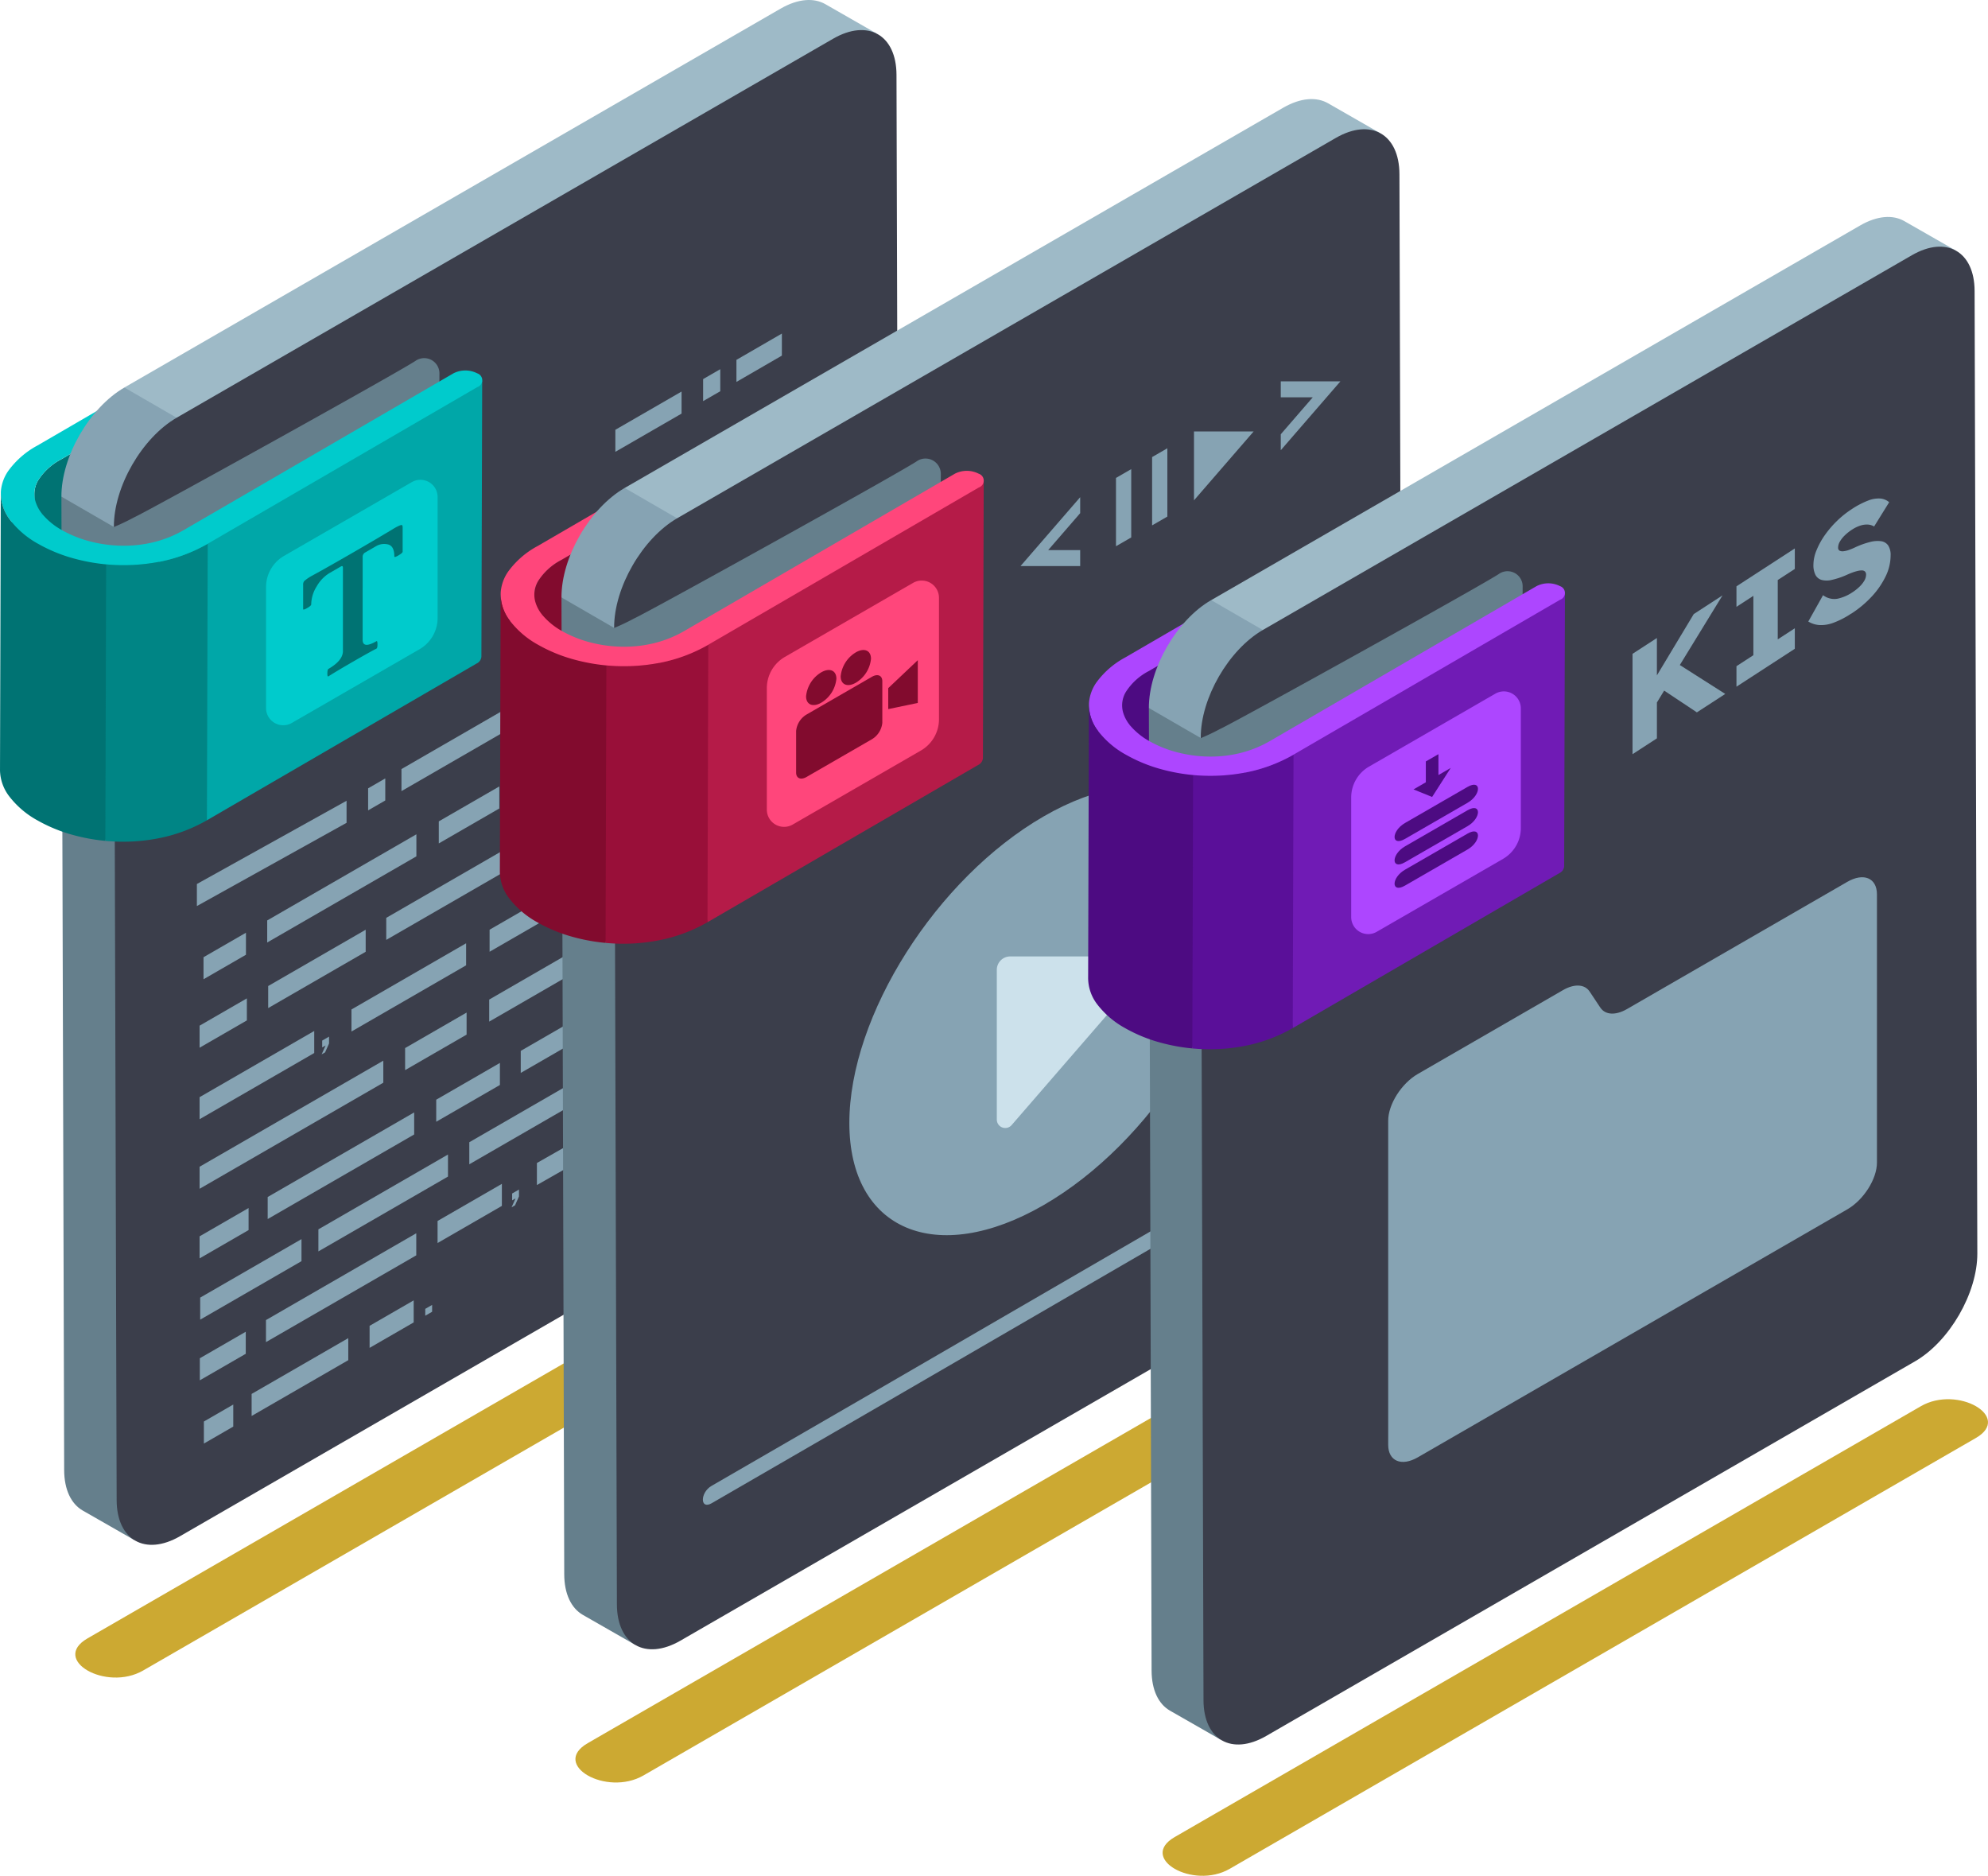 <svg xmlns="http://www.w3.org/2000/svg" xmlns:xlink="http://www.w3.org/1999/xlink" width="273.975" height="258.493" viewBox="0 0 273.975 258.493">
  <defs>
    <clipPath id="clip-path">
      <rect id="Rechteck_55283" data-name="Rechteck 55283" width="125.851" height="231.983" fill="none"/>
    </clipPath>
    <clipPath id="clip-path-2">
      <rect id="Rechteck_55511" data-name="Rechteck 55511" width="35.562" height="35.243" fill="none"/>
    </clipPath>
  </defs>
  <g id="Gruppe_123706" data-name="Gruppe 123706" transform="translate(-345.997 -4460.696)">
    <path id="Pfad_329878" data-name="Pfad 329878" d="M151.957,618.288l-104,60.042c-5.112,2.951-12.78-1.476-7.668-4.427l104-60.042c5.112-2.951,12.78,1.476,7.668,4.427" transform="translate(317.77 4012.57)" fill="#cca932"/>
    <path id="Pfad_329879" data-name="Pfad 329879" d="M34.888,202.921,21.04,210.969a8.317,8.317,0,0,0-3.2,2.913,3.777,3.777,0,0,0-.516,1.858l-.108,38.1a3.777,3.777,0,0,1,.516-1.858,8.318,8.318,0,0,1,3.2-2.913l13.848-8.047a1.15,1.15,0,0,0,.673-.941l.108-38.1a1.15,1.15,0,0,1-.673.941" transform="translate(333.411 4313.015)" fill="#007373"/>
    <path id="Pfad_329880" data-name="Pfad 329880" d="M1.69,215.671A5.933,5.933,0,0,1,.417,211.7a5.73,5.73,0,0,1,1.013-2.787,11.973,11.973,0,0,1,4.033-3.508l13.848-8.047a3.607,3.607,0,0,1,3.274,0,1,1,0,0,1,.011,1.9L8.747,207.3a8.317,8.317,0,0,0-3.2,2.913,3.645,3.645,0,0,0-.371,2.879,5.085,5.085,0,0,0,1,1.829L2.4,216.159Z" transform="translate(345.703 4316.68)" fill="#00cbcc"/>
    <path id="Pfad_329881" data-name="Pfad 329881" d="M46.061,382.756l5.059-139.821-19.639,3.13L31.86,380.2c.008,2.741.979,4.671,2.543,5.579l7.269,4.158c-1.564-.909,4.4-4.442,4.388-7.183" transform="translate(322.98 4283.069)" fill="#657f8c"/>
    <path id="Pfad_329882" data-name="Pfad 329882" d="M160.4.589c-1.584-.921-3.777-.793-6.194.6L63.772,53.4l8.783,17.722,93.18-60.8c2.417-1.4.313-6.51,1.9-5.59Z" transform="translate(299.369 4460.696)" fill="#9ebac7"/>
    <path id="Pfad_329883" data-name="Pfad 329883" d="M43.366,220.559,31.48,213.687c-.016-5.518,3.879-12.262,8.681-15.035l11.886,6.873c-4.8,2.772-8.7,9.516-8.681,15.034" transform="translate(322.98 4315.447)" fill="#86a3b3"/>
    <path id="Pfad_329884" data-name="Pfad 329884" d="M157.5,16.6c4.8-2.772,8.721-.54,8.736,4.978l.38,134.137c.016,5.518-3.877,12.261-8.679,15.033L67.5,222.957c-4.8,2.772-8.722.54-8.738-4.978l-.38-134.137c-.016-5.518,3.879-12.262,8.681-15.034Z" transform="translate(303.311 4449.434)" fill="#3b3e4b"/>
    <path id="Pfad_329885" data-name="Pfad 329885" d="M63.349,243.208,100.5,221.616a1.149,1.149,0,0,0,.673-.941l.128-35a2.1,2.1,0,0,0-3.237-1.822c-1.568,1.148-36.553,20.558-38.922,21.65a29.79,29.79,0,0,1-2.7,1.284l-.719-.18.825,39.1a21.7,21.7,0,0,0,6.8-2.507" transform="translate(305.254 4326.531)" fill="#657f8c"/>
    <path id="Pfad_329886" data-name="Pfad 329886" d="M79.542,219.135c12.385-7.2,30-16.126,42.387-23.323.448-.26,2.68-.55,2.681-.891l-.108,38.1a1.15,1.15,0,0,1-.673.941L86.675,255.558Z" transform="translate(287.839 4318.177)" fill="#00a7a8"/>
    <path id="Pfad_329887" data-name="Pfad 329887" d="M14.52,300.958a25.8,25.8,0,0,1-4.409-.8,21.305,21.305,0,0,1-4.974-2.038,12.434,12.434,0,0,1-3.849-3.28A6.066,6.066,0,0,1,0,291.234l.108-38.1a6.067,6.067,0,0,0,1.287,3.6c.9,1.23,2.922.669,4.545,1.606,1.443.833,2.944,2.1,4.792,2.609,1.387.381,9.961-.3,11.5-.16Z" transform="translate(345.998 4275.615)" fill="#007373"/>
    <path id="Pfad_329888" data-name="Pfad 329888" d="M68.008,316.843a21.7,21.7,0,0,1-6.84,2.515,25.62,25.62,0,0,1-7.157.324l.108-38.1a25.618,25.618,0,0,0,7.157-.324,21.7,21.7,0,0,0,6.84-2.515Z" transform="translate(306.506 4256.891)" fill="#008585"/>
    <path id="Pfad_329889" data-name="Pfad 329889" d="M9.679,209.763a9.657,9.657,0,0,0,2.622,2.13,16.068,16.068,0,0,0,4.2,1.643,18.443,18.443,0,0,0,4.84.517,17.246,17.246,0,0,0,3.338-.415,15.794,15.794,0,0,0,4.459-1.747L66.289,190.3a3.607,3.607,0,0,1,3.274,0,1,1,0,0,1,.01,1.9L32.419,213.788a21.7,21.7,0,0,1-6.84,2.515,25.935,25.935,0,0,1-11.567-.477,21.3,21.3,0,0,1-4.974-2.038,12.43,12.43,0,0,1-3.849-3.28Z" transform="translate(342.202 4321.842)" fill="#00cbcc"/>
    <path id="Pfad_329890" data-name="Pfad 329890" d="M157.55,269.284l-17.606,10.165a2.369,2.369,0,0,1-3.554-2.052V260.725a4.967,4.967,0,0,1,2.483-4.3l17.606-10.164a2.369,2.369,0,0,1,3.554,2.052v16.672a4.967,4.967,0,0,1-2.483,4.3" transform="translate(246.273 4280.873)" fill="#00cbcc"/>
    <path id="Pfad_329891" data-name="Pfad 329891" d="M163.607,284.945q0,1.3,1.912.2.133-.077.134.434t-.134.589q-.956.485-3.258,1.814t-3.369,2.012q-.156.09-.145-.429c.007-.345.056-.543.145-.595q2-1.156,2-2.457v-11.5q0-.322-.289-.156l-1.6.924a5.032,5.032,0,0,0-1.718,1.8,4.771,4.771,0,0,0-.762,2.5q0,.178-.556.5t-.556.138V277.4a.763.763,0,0,1,.155-.546,6.078,6.078,0,0,1,1.09-.74q2.09-1.14,5.51-3.115t5.788-3.408q.934-.539,1.079-.434.089.06.089.327v3.325q0,.178-.573.514t-.573.147q0-1.434-.862-1.654a2.214,2.214,0,0,0-1.707.268L164,272.9a.68.68,0,0,0-.389.547Z" transform="translate(232.365 4263.908)" fill="#007373"/>
    <path id="Pfad_329892" data-name="Pfad 329892" d="M110.176,481.16l-5.849,3.377V481.5l5.849-3.377Z" transform="translate(269.717 4111.107)" fill="#86a3b3"/>
    <path id="Pfad_329893" data-name="Pfad 329893" d="M157.538,430.715l-20.56,11.87v-3.038l20.56-11.87Z" transform="translate(245.843 4147.991)" fill="#86a3b3"/>
    <path id="Pfad_329894" data-name="Pfad 329894" d="M233.286,406.173l-8.339,4.815v-3.039l8.339-4.814Z" transform="translate(181.522 4165.936)" fill="#86a3b3"/>
    <path id="Pfad_329895" data-name="Pfad 329895" d="M276.64,380.506l-8.744,5.048v-3.039l8.744-5.048Z" transform="translate(150.119 4184.703)" fill="#86a3b3"/>
    <path id="Pfad_329896" data-name="Pfad 329896" d="M316.942,360.6l-6.6,3.81v-3.038l6.6-3.81Z" transform="translate(119.084 4199.254)" fill="#86a3b3"/>
    <path id="Pfad_329897" data-name="Pfad 329897" d="M363.284,315.506,345,326.061v-3.038l18.281-10.554Z" transform="translate(93.742 4232.229)" fill="#86a3b3"/>
    <path id="Pfad_329898" data-name="Pfad 329898" d="M108.833,514.8l-6.516,3.762v-3.038l6.516-3.762Z" transform="translate(271.186 4086.515)" fill="#86a3b3"/>
    <path id="Pfad_329899" data-name="Pfad 329899" d="M118.117,531.526l-15.8,9.122V537.61l15.8-9.122Z" transform="translate(271.186 4074.281)" fill="#86a3b3"/>
    <path id="Pfad_329900" data-name="Pfad 329900" d="M127.637,546.745l-25.32,14.618v-3.038l25.32-14.618Z" transform="translate(271.186 4063.154)" fill="#86a3b3"/>
    <path id="Pfad_329901" data-name="Pfad 329901" d="M109.07,622.287l-6.752,3.9v-3.038l6.752-3.9Z" transform="translate(271.186 4007.92)" fill="#86a3b3"/>
    <path id="Pfad_329902" data-name="Pfad 329902" d="M116.591,638.224l-13.96,8.06v-3.039l13.96-8.06Z" transform="translate(270.956 3996.268)" fill="#86a3b3"/>
    <path id="Pfad_329903" data-name="Pfad 329903" d="M108.773,685.706l-6.33,3.655v-3.039l6.33-3.655Z" transform="translate(271.093 3961.55)" fill="#86a3b3"/>
    <path id="Pfad_329904" data-name="Pfad 329904" d="M108.566,723.017l-4.051,2.339v-3.038l4.051-2.339Z" transform="translate(269.579 3934.27)" fill="#86a3b3"/>
    <path id="Pfad_329905" data-name="Pfad 329905" d="M142.322,688.976,129,696.666v-3.038l13.318-7.689Z" transform="translate(251.674 3959.159)" fill="#86a3b3"/>
    <path id="Pfad_329906" data-name="Pfad 329906" d="M195.547,669.618l-6.077,3.509v-3.038l6.077-3.508Z" transform="translate(207.462 3973.313)" fill="#86a3b3"/>
    <path id="Pfad_329907" data-name="Pfad 329907" d="M157.062,635.243,136.35,647.2v-3.038L157.062,632.2Z" transform="translate(246.302 3998.446)" fill="#86a3b3"/>
    <path id="Pfad_329908" data-name="Pfad 329908" d="M233.181,609.9l-8.862,5.116v-3.038l8.862-5.116Z" transform="translate(181.981 4016.975)" fill="#86a3b3"/>
    <path id="Pfad_329909" data-name="Pfad 329909" d="M286.688,574.956l-11.444,6.518v-3.039l11.444-6.518Z" transform="translate(144.747 4042.528)" fill="#86a3b3"/>
    <path id="Pfad_329910" data-name="Pfad 329910" d="M352.835,515.118,327.8,529.654v-3.038l25.037-14.537Z" transform="translate(106.321 4086.279)" fill="#86a3b3"/>
    <path id="Pfad_329911" data-name="Pfad 329911" d="M181.083,594.866l-17.859,10.311v-3.039l17.859-10.311Z" transform="translate(226.652 4027.969)" fill="#86a3b3"/>
    <path id="Pfad_329912" data-name="Pfad 329912" d="M254.323,559.049l-13.74,7.933v-3.038l13.74-7.933Z" transform="translate(170.09 4054.158)" fill="#86a3b3"/>
    <path id="Pfad_329913" data-name="Pfad 329913" d="M334.3,483.405l-32.312,18.737V499.1L334.3,480.367Z" transform="translate(125.19 4109.467)" fill="#86a3b3"/>
    <path id="Pfad_329914" data-name="Pfad 329914" d="M157.418,573.274,137.229,584.93v-3.038l20.188-11.656Z" transform="translate(245.659 4043.757)" fill="#86a3b3"/>
    <path id="Pfad_329915" data-name="Pfad 329915" d="M232.406,547.9l-8.777,5.068v-3.038l8.777-5.068Z" transform="translate(182.486 4062.311)" fill="#86a3b3"/>
    <path id="Pfad_329916" data-name="Pfad 329916" d="M273.571,527.524l-6.617,3.82v-3.038l6.617-3.82Z" transform="translate(150.809 4077.207)" fill="#86a3b3"/>
    <path id="Pfad_329917" data-name="Pfad 329917" d="M315.082,492.5l-13.656,7.884v-3.038l13.656-7.884Z" transform="translate(125.603 4102.813)" fill="#86a3b3"/>
    <path id="Pfad_329918" data-name="Pfad 329918" d="M368.933,472.494l-6.6,3.811v-3.039l6.6-3.81Z" transform="translate(81.07 4117.445)" fill="#86a3b3"/>
    <path id="Pfad_329919" data-name="Pfad 329919" d="M404.06,451.776l-6.879,3.971v-3.039l6.879-3.971Z" transform="translate(55.59 4132.592)" fill="#86a3b3"/>
    <path id="Pfad_329920" data-name="Pfad 329920" d="M216.153,522.094l-8.474,4.892v-3.039l8.474-4.892Z" transform="translate(194.148 4081.178)" fill="#86a3b3"/>
    <path id="Pfad_329921" data-name="Pfad 329921" d="M268.667,477l-17.885,10.328v-3.038l17.885-10.328Z" transform="translate(162.633 4114.152)" fill="#86a3b3"/>
    <path id="Pfad_329922" data-name="Pfad 329922" d="M343.477,436.974l-15.867,9.161V443.1l15.867-9.161Z" transform="translate(106.459 4143.415)" fill="#86a3b3"/>
    <path id="Pfad_329923" data-name="Pfad 329923" d="M195.977,486.574l-15.8,9.122v-3.038l15.8-9.122Z" transform="translate(214.257 4107.149)" fill="#86a3b3"/>
    <path id="Pfad_329924" data-name="Pfad 329924" d="M266.8,445.681l-15.8,9.122v-3.038l15.8-9.122Z" transform="translate(162.47 4137.049)" fill="#86a3b3"/>
    <path id="Pfad_329925" data-name="Pfad 329925" d="M330.625,421.175l-7.941,4.487v-3.038l7.941-4.487Z" transform="translate(110.06 4154.968)" fill="#86a3b3"/>
    <path id="Pfad_329926" data-name="Pfad 329926" d="M372.939,391.376l-11.36,6.559V394.9l11.36-6.559Z" transform="translate(81.621 4176.756)" fill="#86a3b3"/>
    <path id="Pfad_329927" data-name="Pfad 329927" d="M150.917,479.631l-13.436,7.758V484.35l13.436-7.758Z" transform="translate(245.476 4112.225)" fill="#86a3b3"/>
    <path id="Pfad_329928" data-name="Pfad 329928" d="M216.173,434.533l-18.163,10.486v-3.038l18.163-10.486Z" transform="translate(201.218 4145.199)" fill="#86a3b3"/>
    <path id="Pfad_329929" data-name="Pfad 329929" d="M296.029,384.505l-20.661,11.929V393.4l20.661-11.928Z" transform="translate(144.656 4181.778)" fill="#86a3b3"/>
    <path id="Pfad_329930" data-name="Pfad 329930" d="M121.562,413.517l-20.628,11.471V421.95l20.628-11.472Z" transform="translate(272.197 4160.567)" fill="#86a3b3"/>
    <path id="Pfad_329931" data-name="Pfad 329931" d="M191.08,402.061l-2.363,1.364v-3.038l2.363-1.364Z" transform="translate(208.013 4168.944)" fill="#86a3b3"/>
    <path id="Pfad_329932" data-name="Pfad 329932" d="M228.888,347.683,205.8,361.015v-3.039l23.092-13.332Z" transform="translate(195.525 4208.702)" fill="#86a3b3"/>
    <path id="Pfad_329933" data-name="Pfad 329933" d="M281.911,271.394l-5.849,3.377v-3.038l5.849-3.377Z" transform="translate(144.149 4264.482)" fill="#86a3b3"/>
    <path id="Pfad_329934" data-name="Pfad 329934" d="M334.115,210.57l-25.4,14.66v-3.038l25.4-14.66Z" transform="translate(120.275 4308.955)" fill="#86a3b3"/>
    <path id="Pfad_329935" data-name="Pfad 329935" d="M280.568,305.029l-6.516,3.762v-3.038l6.516-3.762Z" transform="translate(145.618 4239.891)" fill="#86a3b3"/>
    <path id="Pfad_329936" data-name="Pfad 329936" d="M322.652,269.865l-13.436,7.758v-3.039l13.436-7.757Z" transform="translate(119.909 4265.6)" fill="#86a3b3"/>
    <path id="Pfad_329937" data-name="Pfad 329937" d="M379.059,243.848l-9.314,5.357v-3.038l9.314-5.357Z" transform="translate(75.651 4284.623)" fill="#86a3b3"/>
    <path id="Pfad_329938" data-name="Pfad 329938" d="M324.579,203.751l-9.126,5.269v-3.038l9.126-5.269Z" transform="translate(115.348 4313.941)" fill="#86a3b3"/>
    <path id="Pfad_329939" data-name="Pfad 329939" d="M362.815,192.295l-2.363,1.364v-3.038l2.363-1.364Z" transform="translate(82.445 4322.316)" fill="#86a3b3"/>
    <path id="Pfad_329940" data-name="Pfad 329940" d="M383.793,174.025l-6.263,3.625v-3.039l6.263-3.625Z" transform="translate(69.958 4335.676)" fill="#86a3b3"/>
    <path id="Pfad_329941" data-name="Pfad 329941" d="M322.6,297.873l-20.357,11.753v-3.038L322.6,294.834Z" transform="translate(125.007 4245.123)" fill="#86a3b3"/>
    <path id="Pfad_329942" data-name="Pfad 329942" d="M392.374,283.3l-3.984,2.3v-3.038l3.984-2.3Z" transform="translate(62.018 4255.777)" fill="#86a3b3"/>
    <path id="Pfad_329943" data-name="Pfad 329943" d="M409.178,385.594l-.945.546v-.945l.945-.546Z" transform="translate(47.51 4179.453)" fill="#86a3b3"/>
    <path id="Pfad_329944" data-name="Pfad 329944" d="M409.178,391.559l-.945.546v-.945l.945-.546Z" transform="translate(47.51 4175.09)" fill="#86a3b3"/>
    <path id="Pfad_329945" data-name="Pfad 329945" d="M218.954,669.855l-.945.546v-.945l.945-.546Z" transform="translate(186.595 3971.609)" fill="#86a3b3"/>
    <path id="Pfad_329946" data-name="Pfad 329946" d="M358.161,385.412l-.945.546v-.945l.945-.546Z" transform="translate(84.812 4179.586)" fill="#86a3b3"/>
    <path id="Pfad_329947" data-name="Pfad 329947" d="M263.281,609.772l-.945.546v.945l.468-.27-.544,1.226.475-.274.544-1.226s0-.947,0-.947" transform="translate(154.241 4014.849)" fill="#86a3b3"/>
    <path id="Pfad_329948" data-name="Pfad 329948" d="M391.813,437.252l-.945.546v.945l.468-.27-.544,1.226.475-.274.544-1.226s0-.947,0-.947" transform="translate(60.262 4140.99)" fill="#86a3b3"/>
    <path id="Pfad_329949" data-name="Pfad 329949" d="M165.909,531.385l-.945.546v.945l.468-.27-.544,1.226.475-.274.544-1.226s0-.947,0-.947" transform="translate(225.437 4072.162)" fill="#86a3b3"/>
    <rect id="Rechteck_55281" data-name="Rechteck 55281" width="125.415" height="231.178" transform="translate(345.998 4460.696)" fill="none"/>
    <g id="Gruppe_123245" data-name="Gruppe 123245" transform="translate(414.884 4474.352)">
      <g id="Gruppe_123244" data-name="Gruppe 123244" clip-path="url(#clip-path)">
        <path id="Pfad_329971" data-name="Pfad 329971" d="M152.351,618.307,47.993,678.558c-5.13,2.961-12.824-1.481-7.695-4.443l104.358-60.251c5.13-2.962,12.824,1.481,7.695,4.443" transform="translate(-28.192 -447.552)" fill="#cca932"/>
        <path id="Pfad_329972" data-name="Pfad 329972" d="M34.949,202.925,21.053,211a8.344,8.344,0,0,0-3.212,2.923,3.789,3.789,0,0,0-.517,1.864l-.108,38.237a3.79,3.79,0,0,1,.517-1.864,8.347,8.347,0,0,1,3.212-2.923l13.9-8.075a1.154,1.154,0,0,0,.675-.945l.108-38.237a1.154,1.154,0,0,1-.675.945" transform="translate(-12.571 -147.493)" fill="#820b2e"/>
        <path id="Pfad_329973" data-name="Pfad 329973" d="M1.694,215.736a5.954,5.954,0,0,1-1.278-3.981,5.75,5.75,0,0,1,1.016-2.8,12.015,12.015,0,0,1,4.047-3.52l13.9-8.075a3.619,3.619,0,0,1,3.285,0,1,1,0,0,1,.011,1.9l-13.9,8.075a8.348,8.348,0,0,0-3.212,2.923,3.658,3.658,0,0,0-.372,2.889A5.1,5.1,0,0,0,6.2,214.988l-3.791,1.238Z" transform="translate(-0.294 -143.833)" fill="#ff467b"/>
        <path id="Pfad_329974" data-name="Pfad 329974" d="M46.111,383.242l5.076-140.307L31.48,246.076l.381,134.6c.008,2.75.982,4.687,2.551,5.6l7.295,4.172c-1.569-.912,4.411-4.458,4.4-7.208" transform="translate(-22.988 -177.4)" fill="#657f8c"/>
        <path id="Pfad_329975" data-name="Pfad 329975" d="M160.736.591c-1.59-.924-3.79-.8-6.215.6L63.772,53.589l8.813,17.783,93.5-61.016c2.425-1.4.314-6.533,1.9-5.609Z" transform="translate(-46.569 0)" fill="#9ebac7"/>
        <path id="Pfad_329976" data-name="Pfad 329976" d="M43.407,220.636l-11.927-6.9c-.016-5.537,3.892-12.3,8.711-15.087l11.927,6.9c-4.819,2.782-8.727,9.549-8.711,15.087" transform="translate(-22.988 -145.063)" fill="#86a3b3"/>
        <path id="Pfad_329977" data-name="Pfad 329977" d="M157.841,16.6c4.819-2.782,8.751-.541,8.767,5l.382,134.6c.016,5.537-3.891,12.3-8.71,15.086L67.531,223.679c-4.819,2.782-8.753.542-8.768-4.995l-.381-134.6c-.016-5.537,3.892-12.3,8.711-15.087Z" transform="translate(-42.632 -11.249)" fill="#3b3e4b"/>
        <path id="Pfad_329978" data-name="Pfad 329978" d="M63.375,243.416l37.283-21.667a1.154,1.154,0,0,0,.675-.945l.128-35.117a2.112,2.112,0,0,0-3.248-1.828c-1.574,1.152-36.68,20.629-39.058,21.725a29.957,29.957,0,0,1-2.712,1.289l-.721-.18.828,39.239a21.774,21.774,0,0,0,6.825-2.515" transform="translate(-40.691 -133.993)" fill="#657f8c"/>
        <path id="Pfad_329979" data-name="Pfad 329979" d="M79.542,219.219c12.428-7.222,30.106-16.182,42.534-23.4.449-.261,2.69-.552,2.691-.894l-.108,38.237a1.154,1.154,0,0,1-.675.945L86.7,255.768Z" transform="translate(-58.084 -142.337)" fill="#b51b48"/>
        <path id="Pfad_329980" data-name="Pfad 329980" d="M14.57,301.124a25.866,25.866,0,0,1-4.425-.8,21.383,21.383,0,0,1-4.991-2.045,12.477,12.477,0,0,1-3.863-3.291A6.086,6.086,0,0,1,0,291.367L.108,253.13A6.089,6.089,0,0,0,1.4,256.747c.905,1.234,2.932.671,4.561,1.612,1.448.836,2.954,2.107,4.809,2.618,1.392.382,10-.305,11.542-.16Z" transform="translate(0 -184.844)" fill="#820b2e"/>
        <path id="Pfad_329981" data-name="Pfad 329981" d="M68.056,316.976a21.773,21.773,0,0,1-6.863,2.523,25.708,25.708,0,0,1-7.182.326l.108-38.237a25.707,25.707,0,0,0,7.182-.326,21.781,21.781,0,0,0,6.863-2.523Z" transform="translate(-39.441 -203.545)" fill="#990f39"/>
        <path id="Pfad_329982" data-name="Pfad 329982" d="M9.7,209.832a9.69,9.69,0,0,0,2.631,2.138,16.122,16.122,0,0,0,4.212,1.649,18.5,18.5,0,0,0,4.857.519,17.3,17.3,0,0,0,3.349-.416,15.853,15.853,0,0,0,4.475-1.753L66.5,190.3a3.62,3.62,0,0,1,3.285,0,1,1,0,0,1,.011,1.9L32.515,213.871a21.771,21.771,0,0,1-6.864,2.523,26.026,26.026,0,0,1-11.607-.479,21.367,21.367,0,0,1-4.991-2.045,12.472,12.472,0,0,1-3.862-3.291Z" transform="translate(-3.791 -138.677)" fill="#ff467b"/>
        <path id="Pfad_329983" data-name="Pfad 329983" d="M157.623,269.365l-17.667,10.2a2.378,2.378,0,0,1-3.566-2.059v-16.73a4.983,4.983,0,0,1,2.492-4.316l17.667-10.2a2.378,2.378,0,0,1,3.566,2.059v16.73a4.984,4.984,0,0,1-2.492,4.316" transform="translate(-99.597 -179.593)" fill="#ff467b"/>
        <path id="Pfad_329984" data-name="Pfad 329984" d="M161.8,303.114l-9.011,5.2c-.792.457-1.434.186-1.434-.606v-5.737a2.974,2.974,0,0,1,1.434-2.262l9.011-5.2c.792-.457,1.434-.186,1.434.606v5.737a2.975,2.975,0,0,1-1.434,2.262" transform="translate(-110.525 -214.898)" fill="#820b2e"/>
        <path id="Pfad_329985" data-name="Pfad 329985" d="M160.618,292.843a4.333,4.333,0,0,1-2.089,3.3c-1.154.666-2.089.271-2.089-.883a4.332,4.332,0,0,1,2.089-3.3c1.154-.666,2.089-.271,2.089.883" transform="translate(-114.238 -212.963)" fill="#820b2e"/>
        <path id="Pfad_329986" data-name="Pfad 329986" d="M178.3,282.634a4.332,4.332,0,0,1-2.089,3.3c-1.154.666-2.089.271-2.089-.883a4.332,4.332,0,0,1,2.089-3.3c1.154-.666,2.089-.271,2.089.883" transform="translate(-127.151 -205.508)" fill="#820b2e"/>
        <path id="Pfad_329987" data-name="Pfad 329987" d="M202.489,292.5l-4.074.849v-2.887l4.074-3.855Z" transform="translate(-144.89 -209.288)" fill="#820b2e"/>
        <path id="Pfad_329988" data-name="Pfad 329988" d="M191.635,523.935c-31.1,17.955-55.626,32.3-86.725,50.257-1.6.925-1.6-1.479,0-2.4,31.1-17.955,55.626-32.3,86.725-50.257,1.6-.926,1.6,1.479,0,2.4" transform="translate(-75.731 -380.688)" fill="#86a3b3"/>
        <path id="Pfad_329989" data-name="Pfad 329989" d="M358.658,547.921a3.493,3.493,0,0,1-3.508-3.779,8.974,8.974,0,0,1,4.4-7.071,5.277,5.277,0,0,1,2.632-.78,3.493,3.493,0,0,1,3.508,3.779,8.974,8.974,0,0,1-4.4,7.071,5.278,5.278,0,0,1-2.631.78" transform="translate(-259.343 -391.619)" fill="#cce1eb"/>
        <path id="Pfad_329990" data-name="Pfad 329990" d="M368.66,544.785a7.314,7.314,0,0,1-3.527,5.563c-1.948,1.124-3.527.457-3.527-1.49a7.315,7.315,0,0,1,3.527-5.563c1.948-1.124,3.527-.457,3.527,1.491" transform="translate(-264.058 -396.334)" fill="#86a3b3"/>
        <path id="Pfad_329991" data-name="Pfad 329991" d="M232.107,366.519c0,14.79-11.99,33.7-26.78,42.242s-26.78,3.472-26.78-11.319,11.99-33.7,26.78-42.241,26.78-3.472,26.78,11.319" transform="translate(-130.381 -256.351)" fill="#86a3b3"/>
        <path id="Pfad_329992" data-name="Pfad 329992" d="M273.579,437.959H255.727a1.846,1.846,0,0,0-1.846,1.846V460.44a1.163,1.163,0,0,0,2.042.761l18.51-21.373a1.13,1.13,0,0,0-.854-1.87" transform="translate(-185.393 -319.813)" fill="#cce1eb"/>
        <path id="Pfad_329993" data-name="Pfad 329993" d="M316.863,198.438l-2.1,1.213v-9.413l2.1-1.213Z" transform="translate(-229.851 -138.032)" fill="#86a3b3"/>
        <path id="Pfad_329994" data-name="Pfad 329994" d="M335.319,187.782l-2.1,1.213v-9.413l2.1-1.213Z" transform="translate(-243.328 -130.251)" fill="#86a3b3"/>
        <path id="Pfad_329995" data-name="Pfad 329995" d="M362.83,169.792h-8.219v9.49Z" transform="translate(-258.95 -123.988)" fill="#86a3b3"/>
        <path id="Pfad_329996" data-name="Pfad 329996" d="M398.949,144.194v2.2h4.407l-4.407,5.089v2.2l8.219-9.49Z" transform="translate(-291.327 -105.295)" fill="#86a3b3"/>
        <path id="Pfad_329997" data-name="Pfad 329997" d="M274.226,203.358v2.2l-4.407,5.089h4.407v2.2h-8.219Z" transform="translate(-194.248 -148.499)" fill="#86a3b3"/>
      </g>
    </g>
    <path id="Pfad_329950" data-name="Pfad 329950" d="M150.691,618.228,47.856,677.6c-5.055,2.919-12.637-1.459-7.582-4.377L143.109,613.85c5.055-2.919,12.637,1.459,7.582,4.378" transform="translate(467.614 4040.628)" fill="#cca932"/>
    <path id="Pfad_329951" data-name="Pfad 329951" d="M34.69,202.911,21,210.868a8.227,8.227,0,0,0-3.166,2.88,3.737,3.737,0,0,0-.51,1.837l-.107,37.679a3.735,3.735,0,0,1,.51-1.837,8.225,8.225,0,0,1,3.165-2.88l13.693-7.957a1.137,1.137,0,0,0,.665-.931l.107-37.678a1.137,1.137,0,0,1-.665.931" transform="translate(483.32 4342.305)" fill="#4d0b82"/>
    <path id="Pfad_329952" data-name="Pfad 329952" d="M1.675,215.462a5.867,5.867,0,0,1-1.259-3.923,5.666,5.666,0,0,1,1-2.756,11.839,11.839,0,0,1,3.988-3.469L19.1,197.356a3.567,3.567,0,0,1,3.237,0,.991.991,0,0,1,.011,1.875L8.654,207.189a8.224,8.224,0,0,0-3.165,2.88,3.6,3.6,0,0,0-.367,2.847,5.028,5.028,0,0,0,.993,1.809l-3.736,1.22Z" transform="translate(495.663 4345.984)" fill="#ad46ff"/>
    <path id="Pfad_329953" data-name="Pfad 329953" d="M45.9,381.194l5-138.259L31.48,246.03l.376,132.638c.008,2.71.968,4.619,2.514,5.517l7.188,4.112c-1.547-.9,4.347-4.393,4.339-7.1" transform="translate(472.847 4312.237)" fill="#657f8c"/>
    <path id="Pfad_329954" data-name="Pfad 329954" d="M159.32.582c-1.567-.91-3.735-.784-6.124.6L63.772,52.807l8.685,17.524L164.6,10.205c2.39-1.38.309-6.438,1.876-5.528Z" transform="translate(449.139 4490.594)" fill="#9ebac7"/>
    <path id="Pfad_329955" data-name="Pfad 329955" d="M43.233,220.315l-11.753-6.8c-.015-5.456,3.836-12.125,8.584-14.867l11.753,6.8c-4.748,2.741-8.6,9.41-8.584,14.866" transform="translate(472.847 4344.748)" fill="#86a3b3"/>
    <path id="Pfad_329956" data-name="Pfad 329956" d="M156.389,16.583c4.748-2.741,8.623-.534,8.639,4.923l.376,132.638c.015,5.456-3.834,12.124-8.582,14.866L67.4,220.639c-4.748,2.741-8.624.534-8.64-4.922L58.381,83.078c-.016-5.456,3.836-12.125,8.584-14.866Z" transform="translate(453.097 4479.283)" fill="#3b3e4b"/>
    <path id="Pfad_329957" data-name="Pfad 329957" d="M63.264,242.541,100,221.191a1.137,1.137,0,0,0,.665-.931l.127-34.6a2.081,2.081,0,0,0-3.2-1.8c-1.551,1.136-36.145,20.328-38.488,21.408a29.465,29.465,0,0,1-2.672,1.27l-.711-.178.816,38.666a21.455,21.455,0,0,0,6.725-2.479" transform="translate(455.048 4355.879)" fill="#657f8c"/>
    <path id="Pfad_329958" data-name="Pfad 329958" d="M79.542,218.865c12.246-7.117,29.667-15.946,41.913-23.063.443-.257,2.651-.544,2.651-.881L124,232.6a1.136,1.136,0,0,1-.665.931L86.6,254.881Z" transform="translate(437.561 4347.488)" fill="#701bb5"/>
    <path id="Pfad_329959" data-name="Pfad 329959" d="M14.358,300.423a25.464,25.464,0,0,1-4.36-.792,21.066,21.066,0,0,1-4.918-2.015,12.294,12.294,0,0,1-3.806-3.243A6,6,0,0,1,0,290.809L.107,253.13a6,6,0,0,0,1.273,3.564c.892,1.216,2.889.661,4.495,1.588,1.427.824,2.911,2.076,4.739,2.58,1.371.376,9.849-.3,11.373-.158Z" transform="translate(495.958 4304.752)" fill="#4d0b82"/>
    <path id="Pfad_329960" data-name="Pfad 329960" d="M67.852,316.418a21.451,21.451,0,0,1-6.763,2.487,25.33,25.33,0,0,1-7.077.321l.107-37.678a25.331,25.331,0,0,0,7.077-.321,21.455,21.455,0,0,0,6.763-2.487Z" transform="translate(456.304 4285.951)" fill="#5a0f99"/>
    <path id="Pfad_329961" data-name="Pfad 329961" d="M9.629,209.541a9.547,9.547,0,0,0,2.593,2.106,15.884,15.884,0,0,0,4.15,1.625,18.237,18.237,0,0,0,4.786.512,17.055,17.055,0,0,0,3.3-.41,15.619,15.619,0,0,0,4.409-1.728L65.607,190.3a3.567,3.567,0,0,1,3.237,0,.991.991,0,0,1,.01,1.875l-36.739,21.35a21.456,21.456,0,0,1-6.763,2.487,25.646,25.646,0,0,1-11.437-.472A21.06,21.06,0,0,1,9,213.522a12.291,12.291,0,0,1-3.806-3.243Z" transform="translate(492.148 4351.168)" fill="#ad46ff"/>
    <path id="Pfad_329962" data-name="Pfad 329962" d="M157.313,269.023,139.9,279.074a2.343,2.343,0,0,1-3.514-2.029V260.56a4.911,4.911,0,0,1,2.456-4.253l17.409-10.051a2.343,2.343,0,0,1,3.514,2.029V264.77a4.911,4.911,0,0,1-2.456,4.253" transform="translate(395.825 4310.032)" fill="#ad46ff"/>
    <path id="Pfad_329963" data-name="Pfad 329963" d="M168.92,296.826l-8.6,4.963c-1.93,1.115-1.93-1.076,0-2.19l8.6-4.963c1.93-1.115,1.93,1.076,0,2.19" transform="translate(379.316 4274.506)" fill="#4d0b82"/>
    <path id="Pfad_329964" data-name="Pfad 329964" d="M168.92,308.929l-8.6,4.963c-1.93,1.115-1.93-1.076,0-2.19l8.6-4.963c1.93-1.114,1.93,1.076,0,2.191" transform="translate(379.316 4265.621)" fill="#4d0b82"/>
    <path id="Pfad_329965" data-name="Pfad 329965" d="M168.92,321.033l-8.6,4.963c-1.93,1.115-1.93-1.076,0-2.19l8.6-4.963c1.93-1.114,1.93,1.076,0,2.191" transform="translate(379.316 4256.734)" fill="#4d0b82"/>
    <path id="Pfad_329966" data-name="Pfad 329966" d="M172.116,281.376V278.5l-1.738,1v2.875l-1.7.98,2.567,1.04,2.567-4Z" transform="translate(372.118 4286.126)" fill="#4d0b82"/>
    <path id="Pfad_329970" data-name="Pfad 329970" d="M184.778,360.271l-1.476-2.219c-.679-1.022-2.11-1.1-3.678-.19l-20,11.55c-2.254,1.3-4.081,4.184-4.081,6.438v44.665c0,2.254,1.828,3.026,4.081,1.725l59.193-34.175c2.254-1.3,4.082-4.184,4.082-6.438V344.66c0-2.254-1.827-3.026-4.082-1.725l-30.355,17.526c-1.569.906-3,.832-3.679-.19" transform="translate(381.768 4239.283)" fill="#86a3b3"/>
    <rect id="Rechteck_55282" data-name="Rechteck 55282" width="124.014" height="228.596" transform="translate(495.958 4490.594)" fill="none"/>
    <g id="Gruppe_123705" data-name="Gruppe 123705" transform="translate(570.983 4529.383)">
      <path id="Pfad_330748" data-name="Pfad 330748" d="M8.436,172.264l-5.077,8.448v-5.151L0,177.742v13.83l3.359-2.181v-4.943l1-1.639,4.508,3,3.912-2.54-6.261-3.984,5.885-9.6Z" transform="translate(0 -156.328)" fill="#86a3b3"/>
      <path id="Pfad_330749" data-name="Pfad 330749" d="M181.975,106.584v-2.825l2.331-1.514V94.065l-2.331,1.514V92.754l8.041-5.222v2.825l-2.351,1.527v8.179l2.351-1.527v2.825Z" transform="translate(-167.651 -80.642)" fill="#86a3b3"/>
      <g id="Gruppe_123704" data-name="Gruppe 123704" transform="translate(0)">
        <g id="Gruppe_123703" data-name="Gruppe 123703" clip-path="url(#clip-path-2)">
          <path id="Pfad_330750" data-name="Pfad 330750" d="M313.65,15.862a11.894,11.894,0,0,1-2.46,1.271,4.743,4.743,0,0,1-1.946.315,3.391,3.391,0,0,1-1.521-.484l2.035-3.633a2.551,2.551,0,0,0,1.986.489,5.878,5.878,0,0,0,2.065-.886,6.4,6.4,0,0,0,.968-.767,3.759,3.759,0,0,0,.672-.841,1.659,1.659,0,0,0,.237-.816.577.577,0,0,0-.148-.437.6.6,0,0,0-.405-.152,2.324,2.324,0,0,0-.612.072,6.127,6.127,0,0,0-.751.231q-.4.148-.81.338a10.876,10.876,0,0,1-2,.664,2.827,2.827,0,0,1-1.413,0,1.388,1.388,0,0,1-.84-.7,2.974,2.974,0,0,1-.277-1.391,5.333,5.333,0,0,1,.425-1.985A10.453,10.453,0,0,1,310,5.062a13.577,13.577,0,0,1,1.669-1.953,12.99,12.99,0,0,1,1.976-1.589A11.764,11.764,0,0,1,315.991.285a3.847,3.847,0,0,1,1.679-.271,2.135,2.135,0,0,1,1.2.508l-2.075,3.343a1.918,1.918,0,0,0-.9-.266,2.931,2.931,0,0,0-1.027.153,4.721,4.721,0,0,0-1.116.547,6.254,6.254,0,0,0-1.018.809,3.956,3.956,0,0,0-.662.845,1.63,1.63,0,0,0-.237.8.461.461,0,0,0,.2.445.926.926,0,0,0,.533.078,3.2,3.2,0,0,0,.771-.184,8.928,8.928,0,0,0,.909-.383,11.638,11.638,0,0,1,1.966-.7,3.994,3.994,0,0,1,1.521-.119,1.428,1.428,0,0,1,.988.574,2.384,2.384,0,0,1,.346,1.405,6.615,6.615,0,0,1-.7,2.9,11.32,11.32,0,0,1-1.916,2.766,14.692,14.692,0,0,1-2.8,2.339" transform="translate(-283.501 0)" fill="#86a3b3"/>
        </g>
      </g>
    </g>
  </g>
</svg>
